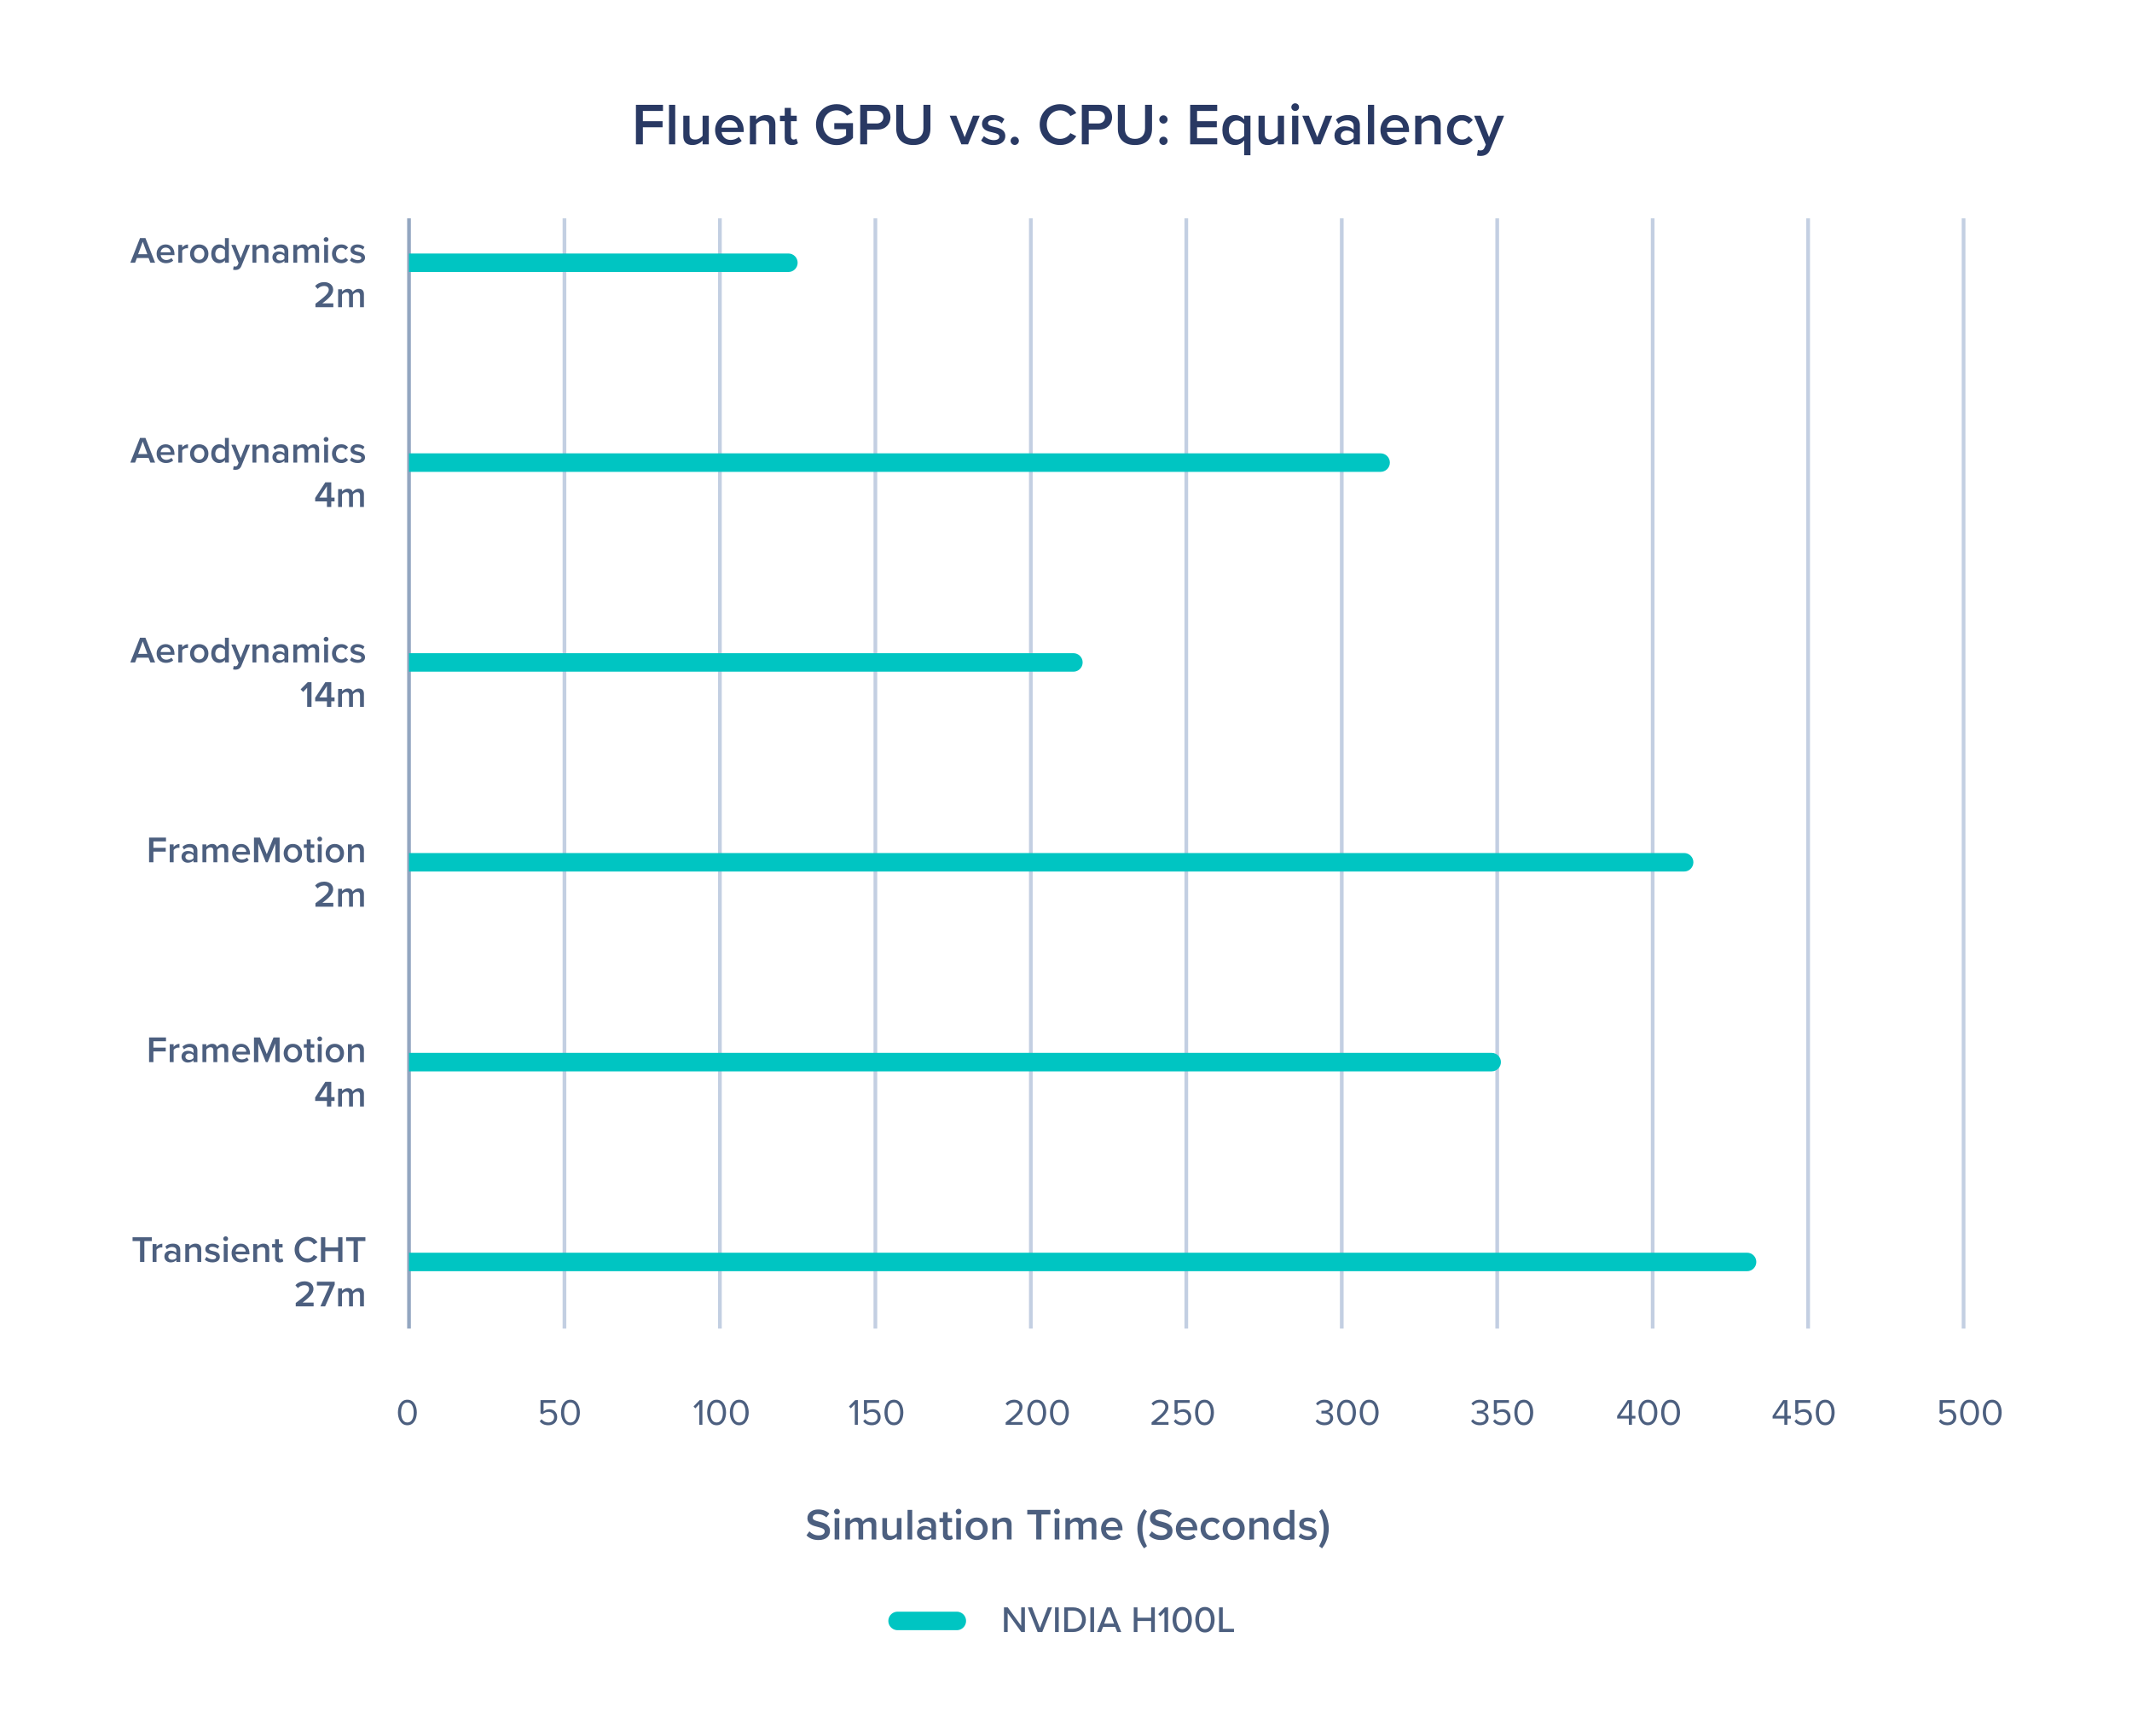 <svg width="576" height="469" viewBox="0 0 576 469" fill="none" xmlns="http://www.w3.org/2000/svg">
<rect width="576" height="469" fill="white"/>
<line x1="110.5" y1="59" x2="110.5" y2="359" stroke="#93A6C1"/>
<path d="M107.51 381.67C107.51 380.04 108.23 378.23 110.06 378.23C111.88 378.23 112.61 380.04 112.61 381.67C112.61 383.29 111.88 385.12 110.06 385.12C108.23 385.12 107.51 383.29 107.51 381.67ZM111.76 381.67C111.76 380.34 111.33 378.97 110.06 378.97C108.79 378.97 108.36 380.34 108.36 381.67C108.36 383 108.79 384.38 110.06 384.38C111.33 384.38 111.76 383 111.76 381.67Z" fill="#4C5F7F"/>
<line x1="152.5" y1="59" x2="152.5" y2="359" stroke="#C3CFE2"/>
<path d="M145.816 384.05L146.326 383.5C146.766 384.06 147.346 384.38 148.166 384.38C149.076 384.38 149.706 383.76 149.706 382.95C149.706 382.07 149.076 381.51 148.176 381.51C147.586 381.51 147.086 381.7 146.636 382.14L146.026 381.93V378.33H150.106V379.07H146.856V381.39C147.176 381.07 147.746 380.79 148.416 380.79C149.526 380.79 150.536 381.55 150.536 382.92C150.536 384.28 149.506 385.12 148.166 385.12C147.036 385.12 146.316 384.71 145.816 384.05ZM151.565 381.67C151.565 380.04 152.285 378.23 154.115 378.23C155.935 378.23 156.665 380.04 156.665 381.67C156.665 383.29 155.935 385.12 154.115 385.12C152.285 385.12 151.565 383.29 151.565 381.67ZM155.815 381.67C155.815 380.34 155.385 378.97 154.115 378.97C152.845 378.97 152.415 380.34 152.415 381.67C152.415 383 152.845 384.38 154.115 384.38C155.385 384.38 155.815 383 155.815 381.67Z" fill="#4C5F7F"/>
<line x1="194.5" y1="59" x2="194.5" y2="359" stroke="#C3CFE2"/>
<path d="M189.766 385H188.936V379.43L187.866 380.56L187.366 380.05L189.036 378.33H189.766V385ZM191.055 381.67C191.055 380.04 191.775 378.23 193.605 378.23C195.425 378.23 196.155 380.04 196.155 381.67C196.155 383.29 195.425 385.12 193.605 385.12C191.775 385.12 191.055 383.29 191.055 381.67ZM195.305 381.67C195.305 380.34 194.875 378.97 193.605 378.97C192.335 378.97 191.905 380.34 191.905 381.67C191.905 383 192.335 384.38 193.605 384.38C194.875 384.38 195.305 383 195.305 381.67ZM197.178 381.67C197.178 380.04 197.898 378.23 199.728 378.23C201.548 378.23 202.278 380.04 202.278 381.67C202.278 383.29 201.548 385.12 199.728 385.12C197.898 385.12 197.178 383.29 197.178 381.67ZM201.428 381.67C201.428 380.34 200.998 378.97 199.728 378.97C198.458 378.97 198.028 380.34 198.028 381.67C198.028 383 198.458 384.38 199.728 384.38C200.998 384.38 201.428 383 201.428 381.67Z" fill="#4C5F7F"/>
<line x1="236.5" y1="59" x2="236.5" y2="359" stroke="#C3CFE2"/>
<path d="M231.766 385H230.936V379.43L229.866 380.56L229.366 380.05L231.036 378.33H231.766V385ZM233.205 384.05L233.715 383.5C234.155 384.06 234.735 384.38 235.555 384.38C236.465 384.38 237.095 383.76 237.095 382.95C237.095 382.07 236.465 381.51 235.565 381.51C234.975 381.51 234.475 381.7 234.025 382.14L233.415 381.93V378.33H237.495V379.07H234.245V381.39C234.565 381.07 235.135 380.79 235.805 380.79C236.915 380.79 237.925 381.55 237.925 382.92C237.925 384.28 236.895 385.12 235.555 385.12C234.425 385.12 233.705 384.71 233.205 384.05ZM238.953 381.67C238.953 380.04 239.673 378.23 241.503 378.23C243.323 378.23 244.053 380.04 244.053 381.67C244.053 383.29 243.323 385.12 241.503 385.12C239.673 385.12 238.953 383.29 238.953 381.67ZM243.203 381.67C243.203 380.34 242.773 378.97 241.503 378.97C240.233 378.97 239.803 380.34 239.803 381.67C239.803 383 240.233 384.38 241.503 384.38C242.773 384.38 243.203 383 243.203 381.67Z" fill="#4C5F7F"/>
<line x1="278.5" y1="59" x2="278.5" y2="359" stroke="#C3CFE2"/>
<path d="M276.276 385H271.696V384.34C274.096 382.45 275.396 381.34 275.396 380.19C275.396 379.34 274.696 378.97 274.006 378.97C273.206 378.97 272.586 379.31 272.196 379.81L271.686 379.28C272.196 378.61 273.066 378.23 274.006 378.23C275.116 378.23 276.246 378.86 276.246 380.19C276.246 381.55 274.866 382.79 273.006 384.26H276.276V385ZM277.545 381.67C277.545 380.04 278.265 378.23 280.095 378.23C281.915 378.23 282.645 380.04 282.645 381.67C282.645 383.29 281.915 385.12 280.095 385.12C278.265 385.12 277.545 383.29 277.545 381.67ZM281.795 381.67C281.795 380.34 281.365 378.97 280.095 378.97C278.825 378.97 278.395 380.34 278.395 381.67C278.395 383 278.825 384.38 280.095 384.38C281.365 384.38 281.795 383 281.795 381.67ZM283.668 381.67C283.668 380.04 284.388 378.23 286.218 378.23C288.038 378.23 288.768 380.04 288.768 381.67C288.768 383.29 288.038 385.12 286.218 385.12C284.388 385.12 283.668 383.29 283.668 381.67ZM287.918 381.67C287.918 380.34 287.488 378.97 286.218 378.97C284.948 378.97 284.518 380.34 284.518 381.67C284.518 383 284.948 384.38 286.218 384.38C287.488 384.38 287.918 383 287.918 381.67Z" fill="#4C5F7F"/>
<line x1="320.5" y1="59" x2="320.5" y2="359" stroke="#C3CFE2"/>
<path d="M315.698 385H311.118V384.34C313.518 382.45 314.818 381.34 314.818 380.19C314.818 379.34 314.118 378.97 313.428 378.97C312.628 378.97 312.008 379.31 311.618 379.81L311.108 379.28C311.618 378.61 312.488 378.23 313.428 378.23C314.538 378.23 315.668 378.86 315.668 380.19C315.668 381.55 314.288 382.79 312.428 384.26H315.698V385ZM317.117 384.05L317.627 383.5C318.067 384.06 318.647 384.38 319.467 384.38C320.377 384.38 321.007 383.76 321.007 382.95C321.007 382.07 320.377 381.51 319.477 381.51C318.887 381.51 318.387 381.7 317.937 382.14L317.327 381.93V378.33H321.407V379.07H318.157V381.39C318.477 381.07 319.047 380.79 319.717 380.79C320.827 380.79 321.837 381.55 321.837 382.92C321.837 384.28 320.807 385.12 319.467 385.12C318.337 385.12 317.617 384.71 317.117 384.05ZM322.865 381.67C322.865 380.04 323.585 378.23 325.415 378.23C327.235 378.23 327.965 380.04 327.965 381.67C327.965 383.29 327.235 385.12 325.415 385.12C323.585 385.12 322.865 383.29 322.865 381.67ZM327.115 381.67C327.115 380.34 326.685 378.97 325.415 378.97C324.145 378.97 323.715 380.34 323.715 381.67C323.715 383 324.145 384.38 325.415 384.38C326.685 384.38 327.115 383 327.115 381.67Z" fill="#4C5F7F"/>
<line x1="362.5" y1="59" x2="362.5" y2="359" stroke="#C3CFE2"/>
<path d="M355.446 384.02L355.936 383.5C356.326 384.02 357.006 384.38 357.796 384.38C358.766 384.38 359.356 383.9 359.356 383.13C359.356 382.3 358.676 381.95 357.696 381.95C357.416 381.95 357.106 381.95 357.006 381.96V381.2C357.116 381.21 357.426 381.21 357.696 381.21C358.536 381.21 359.246 380.88 359.246 380.11C359.246 379.37 358.566 378.97 357.756 378.97C357.026 378.97 356.486 379.25 355.996 379.78L355.536 379.26C356.016 378.68 356.786 378.23 357.816 378.23C359.096 378.23 360.076 378.88 360.076 380.01C360.076 380.97 359.266 381.45 358.636 381.56C359.246 381.61 360.176 382.13 360.176 383.2C360.176 384.31 359.286 385.12 357.816 385.12C356.686 385.12 355.856 384.62 355.446 384.02ZM361.233 381.67C361.233 380.04 361.953 378.23 363.783 378.23C365.603 378.23 366.333 380.04 366.333 381.67C366.333 383.29 365.603 385.12 363.783 385.12C361.953 385.12 361.233 383.29 361.233 381.67ZM365.483 381.67C365.483 380.34 365.053 378.97 363.783 378.97C362.513 378.97 362.083 380.34 362.083 381.67C362.083 383 362.513 384.38 363.783 384.38C365.053 384.38 365.483 383 365.483 381.67ZM367.356 381.67C367.356 380.04 368.076 378.23 369.906 378.23C371.726 378.23 372.456 380.04 372.456 381.67C372.456 383.29 371.726 385.12 369.906 385.12C368.076 385.12 367.356 383.29 367.356 381.67ZM371.606 381.67C371.606 380.34 371.176 378.97 369.906 378.97C368.636 378.97 368.206 380.34 368.206 381.67C368.206 383 368.636 384.38 369.906 384.38C371.176 384.38 371.606 383 371.606 381.67Z" fill="#4C5F7F"/>
<line x1="404.5" y1="59" x2="404.5" y2="359" stroke="#C3CFE2"/>
<path d="M397.446 384.02L397.936 383.5C398.326 384.02 399.006 384.38 399.796 384.38C400.766 384.38 401.356 383.9 401.356 383.13C401.356 382.3 400.676 381.95 399.696 381.95C399.416 381.95 399.106 381.95 399.006 381.96V381.2C399.116 381.21 399.426 381.21 399.696 381.21C400.536 381.21 401.246 380.88 401.246 380.11C401.246 379.37 400.566 378.97 399.756 378.97C399.026 378.97 398.486 379.25 397.996 379.78L397.536 379.26C398.016 378.68 398.786 378.23 399.816 378.23C401.096 378.23 402.076 378.88 402.076 380.01C402.076 380.97 401.266 381.45 400.636 381.56C401.246 381.61 402.176 382.13 402.176 383.2C402.176 384.31 401.286 385.12 399.816 385.12C398.686 385.12 397.856 384.62 397.446 384.02ZM403.383 384.05L403.893 383.5C404.333 384.06 404.913 384.38 405.733 384.38C406.643 384.38 407.273 383.76 407.273 382.95C407.273 382.07 406.643 381.51 405.743 381.51C405.153 381.51 404.653 381.7 404.203 382.14L403.593 381.93V378.33H407.673V379.07H404.423V381.39C404.743 381.07 405.313 380.79 405.983 380.79C407.093 380.79 408.103 381.55 408.103 382.92C408.103 384.28 407.073 385.12 405.733 385.12C404.603 385.12 403.883 384.71 403.383 384.05ZM409.131 381.67C409.131 380.04 409.851 378.23 411.681 378.23C413.501 378.23 414.231 380.04 414.231 381.67C414.231 383.29 413.501 385.12 411.681 385.12C409.851 385.12 409.131 383.29 409.131 381.67ZM413.381 381.67C413.381 380.34 412.951 378.97 411.681 378.97C410.411 378.97 409.981 380.34 409.981 381.67C409.981 383 410.411 384.38 411.681 384.38C412.951 384.38 413.381 383 413.381 381.67Z" fill="#4C5F7F"/>
<line x1="446.5" y1="59" x2="446.5" y2="359" stroke="#C3CFE2"/>
<path d="M440.898 385H440.068V383.31H436.898V382.62L439.758 378.33H440.898V382.58H441.838V383.31H440.898V385ZM440.068 382.58V379.1L437.728 382.58H440.068ZM442.664 381.67C442.664 380.04 443.384 378.23 445.214 378.23C447.034 378.23 447.764 380.04 447.764 381.67C447.764 383.29 447.034 385.12 445.214 385.12C443.384 385.12 442.664 383.29 442.664 381.67ZM446.914 381.67C446.914 380.34 446.484 378.97 445.214 378.97C443.944 378.97 443.514 380.34 443.514 381.67C443.514 383 443.944 384.38 445.214 384.38C446.484 384.38 446.914 383 446.914 381.67ZM448.787 381.67C448.787 380.04 449.507 378.23 451.337 378.23C453.157 378.23 453.887 380.04 453.887 381.67C453.887 383.29 453.157 385.12 451.337 385.12C449.507 385.12 448.787 383.29 448.787 381.67ZM453.037 381.67C453.037 380.34 452.607 378.97 451.337 378.97C450.067 378.97 449.637 380.34 449.637 381.67C449.637 383 450.067 384.38 451.337 384.38C452.607 384.38 453.037 383 453.037 381.67Z" fill="#4C5F7F"/>
<line x1="488.5" y1="59" x2="488.5" y2="359" stroke="#C3CFE2"/>
<path d="M482.898 385H482.068V383.31H478.898V382.62L481.758 378.33H482.898V382.58H483.838V383.31H482.898V385ZM482.068 382.58V379.1L479.728 382.58H482.068ZM484.814 384.05L485.324 383.5C485.764 384.06 486.344 384.38 487.164 384.38C488.074 384.38 488.704 383.76 488.704 382.95C488.704 382.07 488.074 381.51 487.174 381.51C486.584 381.51 486.084 381.7 485.634 382.14L485.024 381.93V378.33H489.104V379.07H485.854V381.39C486.174 381.07 486.744 380.79 487.414 380.79C488.524 380.79 489.534 381.55 489.534 382.92C489.534 384.28 488.504 385.12 487.164 385.12C486.034 385.12 485.314 384.71 484.814 384.05ZM490.563 381.67C490.563 380.04 491.283 378.23 493.113 378.23C494.933 378.23 495.663 380.04 495.663 381.67C495.663 383.29 494.933 385.12 493.113 385.12C491.283 385.12 490.563 383.29 490.563 381.67ZM494.813 381.67C494.813 380.34 494.383 378.97 493.113 378.97C491.843 378.97 491.413 380.34 491.413 381.67C491.413 383 491.843 384.38 493.113 384.38C494.383 384.38 494.813 383 494.813 381.67Z" fill="#4C5F7F"/>
<line x1="530.5" y1="59" x2="530.5" y2="359" stroke="#C3CFE2"/>
<path d="M523.816 384.05L524.326 383.5C524.766 384.06 525.346 384.38 526.166 384.38C527.076 384.38 527.706 383.76 527.706 382.95C527.706 382.07 527.076 381.51 526.176 381.51C525.586 381.51 525.086 381.7 524.636 382.14L524.026 381.93V378.33H528.106V379.07H524.856V381.39C525.176 381.07 525.746 380.79 526.416 380.79C527.526 380.79 528.536 381.55 528.536 382.92C528.536 384.28 527.506 385.12 526.166 385.12C525.036 385.12 524.316 384.71 523.816 384.05ZM529.565 381.67C529.565 380.04 530.285 378.23 532.115 378.23C533.935 378.23 534.665 380.04 534.665 381.67C534.665 383.29 533.935 385.12 532.115 385.12C530.285 385.12 529.565 383.29 529.565 381.67ZM533.815 381.67C533.815 380.34 533.385 378.97 532.115 378.97C530.845 378.97 530.415 380.34 530.415 381.67C530.415 383 530.845 384.38 532.115 384.38C533.385 384.38 533.815 383 533.815 381.67ZM535.688 381.67C535.688 380.04 536.408 378.23 538.238 378.23C540.058 378.23 540.788 380.04 540.788 381.67C540.788 383.29 540.058 385.12 538.238 385.12C536.408 385.12 535.688 383.29 535.688 381.67ZM539.938 381.67C539.938 380.34 539.508 378.97 538.238 378.97C536.968 378.97 536.538 380.34 536.538 381.67C536.538 383 536.968 384.38 538.238 384.38C539.508 384.38 539.938 383 539.938 381.67Z" fill="#4C5F7F"/>
<path d="M173.68 39H171.808V28.328H179.12V29.976H173.68V32.744H179.008V34.392H173.68V39ZM182.424 39H180.744V28.328H182.424V39ZM191.5 39H189.82V37.976C189.26 38.6 188.3 39.192 187.084 39.192C185.42 39.192 184.604 38.328 184.604 36.744V31.272H186.284V36.136C186.284 37.336 186.892 37.704 187.836 37.704C188.684 37.704 189.42 37.224 189.82 36.696V31.272H191.5V39ZM193.202 35.128C193.202 32.888 194.834 31.08 197.122 31.08C199.442 31.08 200.93 32.856 200.93 35.288V35.688H194.962C195.09 36.856 195.97 37.816 197.426 37.816C198.178 37.816 199.074 37.512 199.618 36.968L200.386 38.072C199.618 38.808 198.482 39.192 197.25 39.192C194.93 39.192 193.202 37.576 193.202 35.128ZM197.122 32.456C195.682 32.456 195.026 33.56 194.946 34.504H199.298C199.266 33.592 198.642 32.456 197.122 32.456ZM209.484 39H207.804V34.168C207.804 32.968 207.196 32.568 206.252 32.568C205.388 32.568 204.652 33.08 204.268 33.608V39H202.588V31.272H204.268V32.328C204.78 31.72 205.772 31.08 206.988 31.08C208.652 31.08 209.484 31.976 209.484 33.56V39ZM213.986 39.192C212.69 39.192 212.002 38.488 212.002 37.208V32.744H210.722V31.272H212.002V29.16H213.682V31.272H215.25V32.744H213.682V36.792C213.682 37.32 213.938 37.704 214.418 37.704C214.738 37.704 215.042 37.576 215.17 37.432L215.57 38.696C215.266 38.984 214.77 39.192 213.986 39.192ZM220.453 33.672C220.453 30.328 222.965 28.152 226.053 28.152C228.133 28.152 229.493 29.144 230.357 30.376L228.821 31.24C228.261 30.44 227.253 29.816 226.053 29.816C223.941 29.816 222.373 31.432 222.373 33.672C222.373 35.912 223.941 37.544 226.053 37.544C227.141 37.544 228.101 37.032 228.581 36.584V34.92H225.397V33.272H230.453V37.272C229.397 38.44 227.909 39.208 226.053 39.208C222.965 39.208 220.453 37.016 220.453 33.672ZM234.274 39H232.402V28.328H237.09C239.33 28.328 240.578 29.864 240.578 31.672C240.578 33.48 239.314 35.016 237.09 35.016H234.274V39ZM238.658 31.672C238.658 30.648 237.89 29.976 236.834 29.976H234.274V33.368H236.834C237.89 33.368 238.658 32.696 238.658 31.672ZM242.136 34.792V28.328H244.024V34.728C244.024 36.424 244.968 37.528 246.76 37.528C248.536 37.528 249.48 36.424 249.48 34.728V28.328H251.368V34.776C251.368 37.432 249.848 39.192 246.76 39.192C243.656 39.192 242.136 37.416 242.136 34.792ZM261.537 39H259.729L256.577 31.272H258.369L260.625 37.064L262.881 31.272H264.689L261.537 39ZM265.072 37.992L265.84 36.776C266.384 37.336 267.456 37.864 268.464 37.864C269.472 37.864 269.984 37.496 269.984 36.92C269.984 36.248 269.168 36.008 268.224 35.8C266.896 35.512 265.312 35.16 265.312 33.432C265.312 32.168 266.4 31.08 268.352 31.08C269.664 31.08 270.656 31.544 271.36 32.168L270.656 33.352C270.192 32.824 269.328 32.424 268.368 32.424C267.488 32.424 266.928 32.744 266.928 33.288C266.928 33.88 267.696 34.088 268.608 34.296C269.952 34.584 271.6 34.968 271.6 36.792C271.6 38.152 270.464 39.192 268.384 39.192C267.072 39.192 265.872 38.776 265.072 37.992ZM273.035 38.056C273.035 37.448 273.547 36.936 274.155 36.936C274.763 36.936 275.275 37.448 275.275 38.056C275.275 38.664 274.763 39.176 274.155 39.176C273.547 39.176 273.035 38.664 273.035 38.056ZM286.41 39.192C283.338 39.192 280.89 36.952 280.89 33.672C280.89 30.392 283.338 28.152 286.41 28.152C288.65 28.152 289.978 29.272 290.778 30.552L289.178 31.368C288.666 30.488 287.642 29.816 286.41 29.816C284.378 29.816 282.81 31.432 282.81 33.672C282.81 35.912 284.378 37.528 286.41 37.528C287.642 37.528 288.666 36.872 289.178 35.976L290.778 36.792C289.962 38.072 288.65 39.192 286.41 39.192ZM294.149 39H292.277V28.328H296.965C299.205 28.328 300.453 29.864 300.453 31.672C300.453 33.48 299.189 35.016 296.965 35.016H294.149V39ZM298.533 31.672C298.533 30.648 297.765 29.976 296.709 29.976H294.149V33.368H296.709C297.765 33.368 298.533 32.696 298.533 31.672ZM302.011 34.792V28.328H303.899V34.728C303.899 36.424 304.843 37.528 306.635 37.528C308.411 37.528 309.355 36.424 309.355 34.728V28.328H311.243V34.776C311.243 37.432 309.723 39.192 306.635 39.192C303.531 39.192 302.011 37.416 302.011 34.792ZM313.207 32.28C313.207 31.672 313.719 31.16 314.327 31.16C314.935 31.16 315.447 31.672 315.447 32.28C315.447 32.888 314.935 33.4 314.327 33.4C313.719 33.4 313.207 32.888 313.207 32.28ZM313.207 38.056C313.207 37.448 313.719 36.936 314.327 36.936C314.935 36.936 315.447 37.448 315.447 38.056C315.447 38.664 314.935 39.176 314.327 39.176C313.719 39.176 313.207 38.664 313.207 38.056ZM328.854 39H321.542V28.328H328.854V29.976H323.414V32.744H328.742V34.392H323.414V37.352H328.854V39ZM337.833 31.272V41.944H336.153V37.928C335.529 38.76 334.649 39.192 333.673 39.192C331.673 39.192 330.249 37.672 330.249 35.128C330.249 32.584 331.673 31.08 333.673 31.08C334.681 31.08 335.577 31.56 336.153 32.328V31.272H337.833ZM336.153 36.664V33.608C335.785 33.032 334.953 32.568 334.169 32.568C332.841 32.568 331.993 33.64 331.993 35.128C331.993 36.632 332.841 37.704 334.169 37.704C334.953 37.704 335.785 37.224 336.153 36.664ZM346.906 39H345.226V37.976C344.666 38.6 343.706 39.192 342.49 39.192C340.826 39.192 340.01 38.328 340.01 36.744V31.272H341.69V36.136C341.69 37.336 342.298 37.704 343.242 37.704C344.09 37.704 344.826 37.224 345.226 36.696V31.272H346.906V39ZM349.92 29.992C349.36 29.992 348.88 29.528 348.88 28.952C348.88 28.376 349.36 27.912 349.92 27.912C350.496 27.912 350.96 28.376 350.96 28.952C350.96 29.528 350.496 29.992 349.92 29.992ZM350.768 39H349.088V31.272H350.768V39ZM356.787 39H354.979L351.827 31.272H353.619L355.875 37.064L358.131 31.272H359.939L356.787 39ZM367.394 39H365.714V38.168C365.138 38.824 364.242 39.192 363.218 39.192C361.954 39.192 360.53 38.344 360.53 36.632C360.53 34.856 361.954 34.12 363.218 34.12C364.258 34.12 365.154 34.456 365.714 35.112V33.96C365.714 33.064 364.978 32.52 363.906 32.52C363.042 32.52 362.29 32.84 361.618 33.496L360.93 32.328C361.826 31.48 362.946 31.08 364.178 31.08C365.89 31.08 367.394 31.8 367.394 33.88V39ZM365.714 37.24V36.072C365.33 35.544 364.61 35.272 363.874 35.272C362.93 35.272 362.226 35.816 362.226 36.664C362.226 37.496 362.93 38.04 363.874 38.04C364.61 38.04 365.33 37.768 365.714 37.24ZM371.252 39H369.572V28.328H371.252V39ZM372.952 35.128C372.952 32.888 374.584 31.08 376.872 31.08C379.192 31.08 380.68 32.856 380.68 35.288V35.688H374.712C374.84 36.856 375.72 37.816 377.176 37.816C377.928 37.816 378.824 37.512 379.368 36.968L380.136 38.072C379.368 38.808 378.232 39.192 377 39.192C374.68 39.192 372.952 37.576 372.952 35.128ZM376.872 32.456C375.432 32.456 374.776 33.56 374.696 34.504H379.048C379.016 33.592 378.392 32.456 376.872 32.456ZM389.234 39H387.554V34.168C387.554 32.968 386.946 32.568 386.002 32.568C385.138 32.568 384.402 33.08 384.018 33.608V39H382.338V31.272H384.018V32.328C384.53 31.72 385.522 31.08 386.738 31.08C388.402 31.08 389.234 31.976 389.234 33.56V39ZM390.936 35.128C390.936 32.792 392.584 31.08 394.936 31.08C396.44 31.08 397.352 31.72 397.896 32.456L396.792 33.48C396.36 32.872 395.768 32.568 395.016 32.568C393.608 32.568 392.68 33.624 392.68 35.128C392.68 36.632 393.608 37.704 395.016 37.704C395.768 37.704 396.36 37.384 396.792 36.792L397.896 37.816C397.352 38.552 396.44 39.192 394.936 39.192C392.584 39.192 390.936 37.48 390.936 35.128ZM399.033 42.024L399.289 40.52C399.465 40.6 399.737 40.648 399.929 40.648C400.457 40.648 400.809 40.488 401.033 39.976L401.417 39.096L398.249 31.272H400.041L402.297 37.064L404.553 31.272H406.361L402.633 40.392C402.105 41.704 401.177 42.12 399.977 42.136C399.737 42.136 399.273 42.088 399.033 42.024Z" fill="#293963"/>
<path d="M113 68.5H110.5V73.5H113V68.5ZM213 73.5C214.381 73.5 215.5 72.381 215.5 71C215.5 69.619 214.381 68.5 213 68.5V73.5ZM113 73.5H213V68.5H113V73.5Z" fill="#00C5C2"/>
<path d="M113 122.5H110.5V127.5H113V122.5ZM373 127.5C374.381 127.5 375.5 126.381 375.5 125C375.5 123.619 374.381 122.5 373 122.5V127.5ZM113 127.5H373V122.5H113V127.5Z" fill="#00C5C2"/>
<path d="M113 176.5H110.5V181.5H113V176.5ZM290 181.5C291.381 181.5 292.5 180.381 292.5 179C292.5 177.619 291.381 176.5 290 176.5V181.5ZM113 181.5H290V176.5H113V181.5Z" fill="#00C5C2"/>
<path d="M113 230.5H110.5V235.5H113V230.5ZM455 235.5C456.381 235.5 457.5 234.381 457.5 233C457.5 231.619 456.381 230.5 455 230.5V235.5ZM113 235.5H455V230.5H113V235.5Z" fill="#00C5C2"/>
<path d="M113 284.5H110.5V289.5H113V284.5ZM403 289.5C404.381 289.5 405.5 288.381 405.5 287C405.5 285.619 404.381 284.5 403 284.5V289.5ZM113 289.5H403V284.5H113V289.5Z" fill="#00C5C2"/>
<path d="M113 338.5H110.5V343.5H113V338.5ZM472 343.5C473.381 343.5 474.5 342.381 474.5 341C474.5 339.619 473.381 338.5 472 338.5V343.5ZM113 343.5H472V338.5H113V343.5Z" fill="#00C5C2"/>
<path d="M41.911 71H40.631L40.141 69.72H36.981L36.491 71H35.211L37.831 64.33H39.291L41.911 71ZM39.811 68.69L38.561 65.32L37.311 68.69H39.811ZM42.31 68.58C42.31 67.18 43.33 66.05 44.76 66.05C46.21 66.05 47.14 67.16 47.14 68.68V68.93H43.41C43.49 69.66 44.04 70.26 44.95 70.26C45.42 70.26 45.98 70.07 46.32 69.73L46.8 70.42C46.32 70.88 45.61 71.12 44.84 71.12C43.39 71.12 42.31 70.11 42.31 68.58ZM44.76 66.91C43.86 66.91 43.45 67.6 43.4 68.19H46.12C46.1 67.62 45.71 66.91 44.76 66.91ZM49.226 71H48.176V66.17H49.226V66.88C49.586 66.42 50.166 66.06 50.796 66.06V67.1C50.706 67.08 50.596 67.07 50.466 67.07C50.026 67.07 49.436 67.37 49.226 67.71V71ZM53.823 71.12C52.293 71.12 51.343 69.97 51.343 68.58C51.343 67.2 52.293 66.05 53.823 66.05C55.373 66.05 56.313 67.2 56.313 68.58C56.313 69.97 55.373 71.12 53.823 71.12ZM53.823 70.19C54.723 70.19 55.223 69.44 55.223 68.58C55.223 67.73 54.723 66.98 53.823 66.98C52.933 66.98 52.433 67.73 52.433 68.58C52.433 69.44 52.933 70.19 53.823 70.19ZM61.825 71H60.775V70.34C60.405 70.82 59.845 71.12 59.225 71.12C57.985 71.12 57.075 70.18 57.075 68.59C57.075 67.03 57.975 66.05 59.225 66.05C59.825 66.05 60.385 66.33 60.775 66.84V64.33H61.825V71ZM60.775 69.55V67.63C60.535 67.27 60.025 66.98 59.525 66.98C58.695 66.98 58.165 67.65 58.165 68.59C58.165 69.52 58.695 70.19 59.525 70.19C60.025 70.19 60.535 69.91 60.775 69.55ZM62.976 72.89L63.136 71.95C63.246 72 63.416 72.03 63.536 72.03C63.866 72.03 64.086 71.93 64.226 71.61L64.466 71.06L62.486 66.17H63.606L65.016 69.79L66.426 66.17H67.556L65.226 71.87C64.896 72.69 64.316 72.95 63.566 72.96C63.416 72.96 63.126 72.93 62.976 72.89ZM72.525 71H71.475V67.98C71.475 67.23 71.095 66.98 70.505 66.98C69.965 66.98 69.505 67.3 69.265 67.63V71H68.215V66.17H69.265V66.83C69.585 66.45 70.205 66.05 70.965 66.05C72.005 66.05 72.525 66.61 72.525 67.6V71ZM77.889 71H76.839V70.48C76.479 70.89 75.919 71.12 75.279 71.12C74.489 71.12 73.599 70.59 73.599 69.52C73.599 68.41 74.489 67.95 75.279 67.95C75.929 67.95 76.489 68.16 76.839 68.57V67.85C76.839 67.29 76.379 66.95 75.709 66.95C75.169 66.95 74.699 67.15 74.279 67.56L73.849 66.83C74.409 66.3 75.109 66.05 75.879 66.05C76.949 66.05 77.889 66.5 77.889 67.8V71ZM76.839 69.9V69.17C76.599 68.84 76.149 68.67 75.689 68.67C75.099 68.67 74.659 69.01 74.659 69.54C74.659 70.06 75.099 70.4 75.689 70.4C76.149 70.4 76.599 70.23 76.839 69.9ZM86.22 71H85.17V67.85C85.17 67.33 84.94 66.98 84.38 66.98C83.91 66.98 83.47 67.31 83.26 67.62V71H82.21V67.85C82.21 67.33 81.98 66.98 81.41 66.98C80.95 66.98 80.52 67.31 80.3 67.63V71H79.25V66.17H80.3V66.83C80.5 66.53 81.14 66.05 81.87 66.05C82.59 66.05 83.03 66.41 83.19 66.94C83.47 66.5 84.11 66.05 84.83 66.05C85.72 66.05 86.22 66.53 86.22 67.51V71ZM88.1 65.37C87.75 65.37 87.45 65.08 87.45 64.72C87.45 64.36 87.75 64.07 88.1 64.07C88.46 64.07 88.75 64.36 88.75 64.72C88.75 65.08 88.46 65.37 88.1 65.37ZM88.63 71H87.58V66.17H88.63V71ZM89.692 68.58C89.692 67.12 90.722 66.05 92.192 66.05C93.132 66.05 93.703 66.45 94.043 66.91L93.353 67.55C93.082 67.17 92.713 66.98 92.243 66.98C91.362 66.98 90.782 67.64 90.782 68.58C90.782 69.52 91.362 70.19 92.243 70.19C92.713 70.19 93.082 69.99 93.353 69.62L94.043 70.26C93.703 70.72 93.132 71.12 92.192 71.12C90.722 71.12 89.692 70.05 89.692 68.58ZM94.543 70.37L95.023 69.61C95.363 69.96 96.033 70.29 96.663 70.29C97.293 70.29 97.613 70.06 97.613 69.7C97.613 69.28 97.103 69.13 96.513 69C95.683 68.82 94.693 68.6 94.693 67.52C94.693 66.73 95.373 66.05 96.593 66.05C97.413 66.05 98.033 66.34 98.473 66.73L98.033 67.47C97.743 67.14 97.203 66.89 96.603 66.89C96.053 66.89 95.703 67.09 95.703 67.43C95.703 67.8 96.183 67.93 96.753 68.06C97.593 68.24 98.623 68.48 98.623 69.62C98.623 70.47 97.913 71.12 96.613 71.12C95.793 71.12 95.043 70.86 94.543 70.37ZM90.053 83H85.223V82.08C87.813 80.12 88.823 79.25 88.823 78.29C88.823 77.59 88.223 77.27 87.613 77.27C86.833 77.27 86.233 77.59 85.813 78.07L85.133 77.3C85.723 76.59 86.663 76.23 87.593 76.23C88.883 76.23 90.013 76.96 90.013 78.29C90.013 79.52 88.883 80.62 87.093 81.97H90.053V83ZM98.32 83H97.27V79.85C97.27 79.33 97.04 78.98 96.48 78.98C96.01 78.98 95.57 79.31 95.36 79.62V83H94.31V79.85C94.31 79.33 94.08 78.98 93.51 78.98C93.05 78.98 92.62 79.31 92.4 79.63V83H91.35V78.17H92.4V78.83C92.6 78.53 93.24 78.05 93.97 78.05C94.69 78.05 95.13 78.41 95.29 78.94C95.57 78.5 96.21 78.05 96.93 78.05C97.82 78.05 98.32 78.53 98.32 79.51V83Z" fill="#4C5F7F"/>
<path d="M41.911 125H40.631L40.141 123.72H36.981L36.491 125H35.211L37.831 118.33H39.291L41.911 125ZM39.811 122.69L38.561 119.32L37.311 122.69H39.811ZM42.31 122.58C42.31 121.18 43.33 120.05 44.76 120.05C46.21 120.05 47.14 121.16 47.14 122.68V122.93H43.41C43.49 123.66 44.04 124.26 44.95 124.26C45.42 124.26 45.98 124.07 46.32 123.73L46.8 124.42C46.32 124.88 45.61 125.12 44.84 125.12C43.39 125.12 42.31 124.11 42.31 122.58ZM44.76 120.91C43.86 120.91 43.45 121.6 43.4 122.19H46.12C46.1 121.62 45.71 120.91 44.76 120.91ZM49.226 125H48.176V120.17H49.226V120.88C49.586 120.42 50.166 120.06 50.796 120.06V121.1C50.706 121.08 50.596 121.07 50.466 121.07C50.026 121.07 49.436 121.37 49.226 121.71V125ZM53.823 125.12C52.293 125.12 51.343 123.97 51.343 122.58C51.343 121.2 52.293 120.05 53.823 120.05C55.373 120.05 56.313 121.2 56.313 122.58C56.313 123.97 55.373 125.12 53.823 125.12ZM53.823 124.19C54.723 124.19 55.223 123.44 55.223 122.58C55.223 121.73 54.723 120.98 53.823 120.98C52.933 120.98 52.433 121.73 52.433 122.58C52.433 123.44 52.933 124.19 53.823 124.19ZM61.825 125H60.775V124.34C60.405 124.82 59.845 125.12 59.225 125.12C57.985 125.12 57.075 124.18 57.075 122.59C57.075 121.03 57.975 120.05 59.225 120.05C59.825 120.05 60.385 120.33 60.775 120.84V118.33H61.825V125ZM60.775 123.55V121.63C60.535 121.27 60.025 120.98 59.525 120.98C58.695 120.98 58.165 121.65 58.165 122.59C58.165 123.52 58.695 124.19 59.525 124.19C60.025 124.19 60.535 123.91 60.775 123.55ZM62.976 126.89L63.136 125.95C63.246 126 63.416 126.03 63.536 126.03C63.866 126.03 64.086 125.93 64.226 125.61L64.466 125.06L62.486 120.17H63.606L65.016 123.79L66.426 120.17H67.556L65.226 125.87C64.896 126.69 64.316 126.95 63.566 126.96C63.416 126.96 63.126 126.93 62.976 126.89ZM72.525 125H71.475V121.98C71.475 121.23 71.095 120.98 70.505 120.98C69.965 120.98 69.505 121.3 69.265 121.63V125H68.215V120.17H69.265V120.83C69.585 120.45 70.205 120.05 70.965 120.05C72.005 120.05 72.525 120.61 72.525 121.6V125ZM77.889 125H76.839V124.48C76.479 124.89 75.919 125.12 75.279 125.12C74.489 125.12 73.599 124.59 73.599 123.52C73.599 122.41 74.489 121.95 75.279 121.95C75.929 121.95 76.489 122.16 76.839 122.57V121.85C76.839 121.29 76.379 120.95 75.709 120.95C75.169 120.95 74.699 121.15 74.279 121.56L73.849 120.83C74.409 120.3 75.109 120.05 75.879 120.05C76.949 120.05 77.889 120.5 77.889 121.8V125ZM76.839 123.9V123.17C76.599 122.84 76.149 122.67 75.689 122.67C75.099 122.67 74.659 123.01 74.659 123.54C74.659 124.06 75.099 124.4 75.689 124.4C76.149 124.4 76.599 124.23 76.839 123.9ZM86.22 125H85.17V121.85C85.17 121.33 84.94 120.98 84.38 120.98C83.91 120.98 83.47 121.31 83.26 121.62V125H82.21V121.85C82.21 121.33 81.98 120.98 81.41 120.98C80.95 120.98 80.52 121.31 80.3 121.63V125H79.25V120.17H80.3V120.83C80.5 120.53 81.14 120.05 81.87 120.05C82.59 120.05 83.03 120.41 83.19 120.94C83.47 120.5 84.11 120.05 84.83 120.05C85.72 120.05 86.22 120.53 86.22 121.51V125ZM88.1 119.37C87.75 119.37 87.45 119.08 87.45 118.72C87.45 118.36 87.75 118.07 88.1 118.07C88.46 118.07 88.75 118.36 88.75 118.72C88.75 119.08 88.46 119.37 88.1 119.37ZM88.63 125H87.58V120.17H88.63V125ZM89.692 122.58C89.692 121.12 90.722 120.05 92.192 120.05C93.132 120.05 93.703 120.45 94.043 120.91L93.353 121.55C93.082 121.17 92.713 120.98 92.243 120.98C91.362 120.98 90.782 121.64 90.782 122.58C90.782 123.52 91.362 124.19 92.243 124.19C92.713 124.19 93.082 123.99 93.353 123.62L94.043 124.26C93.703 124.72 93.132 125.12 92.192 125.12C90.722 125.12 89.692 124.05 89.692 122.58ZM94.543 124.37L95.023 123.61C95.363 123.96 96.033 124.29 96.663 124.29C97.293 124.29 97.613 124.06 97.613 123.7C97.613 123.28 97.103 123.13 96.513 123C95.683 122.82 94.693 122.6 94.693 121.52C94.693 120.73 95.373 120.05 96.593 120.05C97.413 120.05 98.033 120.34 98.473 120.73L98.033 121.47C97.743 121.14 97.203 120.89 96.603 120.89C96.053 120.89 95.703 121.09 95.703 121.43C95.703 121.8 96.183 121.93 96.753 122.06C97.593 122.24 98.623 122.48 98.623 123.62C98.623 124.47 97.913 125.12 96.613 125.12C95.793 125.12 95.043 124.86 94.543 124.37ZM89.499 137H88.329V135.49H85.149V134.55L87.889 130.33H89.499V134.46H90.389V135.49H89.499V137ZM88.329 134.46V131.38L86.299 134.46H88.329ZM98.32 137H97.27V133.85C97.27 133.33 97.04 132.98 96.48 132.98C96.01 132.98 95.57 133.31 95.36 133.62V137H94.31V133.85C94.31 133.33 94.08 132.98 93.51 132.98C93.05 132.98 92.62 133.31 92.4 133.63V137H91.35V132.17H92.4V132.83C92.6 132.53 93.24 132.05 93.97 132.05C94.69 132.05 95.13 132.41 95.29 132.94C95.57 132.5 96.21 132.05 96.93 132.05C97.82 132.05 98.32 132.53 98.32 133.51V137Z" fill="#4C5F7F"/>
<path d="M41.911 179H40.631L40.141 177.72H36.981L36.491 179H35.211L37.831 172.33H39.291L41.911 179ZM39.811 176.69L38.561 173.32L37.311 176.69H39.811ZM42.31 176.58C42.31 175.18 43.33 174.05 44.76 174.05C46.21 174.05 47.14 175.16 47.14 176.68V176.93H43.41C43.49 177.66 44.04 178.26 44.95 178.26C45.42 178.26 45.98 178.07 46.32 177.73L46.8 178.42C46.32 178.88 45.61 179.12 44.84 179.12C43.39 179.12 42.31 178.11 42.31 176.58ZM44.76 174.91C43.86 174.91 43.45 175.6 43.4 176.19H46.12C46.1 175.62 45.71 174.91 44.76 174.91ZM49.226 179H48.176V174.17H49.226V174.88C49.586 174.42 50.166 174.06 50.796 174.06V175.1C50.706 175.08 50.596 175.07 50.466 175.07C50.026 175.07 49.436 175.37 49.226 175.71V179ZM53.823 179.12C52.293 179.12 51.343 177.97 51.343 176.58C51.343 175.2 52.293 174.05 53.823 174.05C55.373 174.05 56.313 175.2 56.313 176.58C56.313 177.97 55.373 179.12 53.823 179.12ZM53.823 178.19C54.723 178.19 55.223 177.44 55.223 176.58C55.223 175.73 54.723 174.98 53.823 174.98C52.933 174.98 52.433 175.73 52.433 176.58C52.433 177.44 52.933 178.19 53.823 178.19ZM61.825 179H60.775V178.34C60.405 178.82 59.845 179.12 59.225 179.12C57.985 179.12 57.075 178.18 57.075 176.59C57.075 175.03 57.975 174.05 59.225 174.05C59.825 174.05 60.385 174.33 60.775 174.84V172.33H61.825V179ZM60.775 177.55V175.63C60.535 175.27 60.025 174.98 59.525 174.98C58.695 174.98 58.165 175.65 58.165 176.59C58.165 177.52 58.695 178.19 59.525 178.19C60.025 178.19 60.535 177.91 60.775 177.55ZM62.976 180.89L63.136 179.95C63.246 180 63.416 180.03 63.536 180.03C63.866 180.03 64.086 179.93 64.226 179.61L64.466 179.06L62.486 174.17H63.606L65.016 177.79L66.426 174.17H67.556L65.226 179.87C64.896 180.69 64.316 180.95 63.566 180.96C63.416 180.96 63.126 180.93 62.976 180.89ZM72.525 179H71.475V175.98C71.475 175.23 71.095 174.98 70.505 174.98C69.965 174.98 69.505 175.3 69.265 175.63V179H68.215V174.17H69.265V174.83C69.585 174.45 70.205 174.05 70.965 174.05C72.005 174.05 72.525 174.61 72.525 175.6V179ZM77.889 179H76.839V178.48C76.479 178.89 75.919 179.12 75.279 179.12C74.489 179.12 73.599 178.59 73.599 177.52C73.599 176.41 74.489 175.95 75.279 175.95C75.929 175.95 76.489 176.16 76.839 176.57V175.85C76.839 175.29 76.379 174.95 75.709 174.95C75.169 174.95 74.699 175.15 74.279 175.56L73.849 174.83C74.409 174.3 75.109 174.05 75.879 174.05C76.949 174.05 77.889 174.5 77.889 175.8V179ZM76.839 177.9V177.17C76.599 176.84 76.149 176.67 75.689 176.67C75.099 176.67 74.659 177.01 74.659 177.54C74.659 178.06 75.099 178.4 75.689 178.4C76.149 178.4 76.599 178.23 76.839 177.9ZM86.22 179H85.17V175.85C85.17 175.33 84.94 174.98 84.38 174.98C83.91 174.98 83.47 175.31 83.26 175.62V179H82.21V175.85C82.21 175.33 81.98 174.98 81.41 174.98C80.95 174.98 80.52 175.31 80.3 175.63V179H79.25V174.17H80.3V174.83C80.5 174.53 81.14 174.05 81.87 174.05C82.59 174.05 83.03 174.41 83.19 174.94C83.47 174.5 84.11 174.05 84.83 174.05C85.72 174.05 86.22 174.53 86.22 175.51V179ZM88.1 173.37C87.75 173.37 87.45 173.08 87.45 172.72C87.45 172.36 87.75 172.07 88.1 172.07C88.46 172.07 88.75 172.36 88.75 172.72C88.75 173.08 88.46 173.37 88.1 173.37ZM88.63 179H87.58V174.17H88.63V179ZM89.692 176.58C89.692 175.12 90.722 174.05 92.192 174.05C93.132 174.05 93.703 174.45 94.043 174.91L93.353 175.55C93.082 175.17 92.713 174.98 92.243 174.98C91.362 174.98 90.782 175.64 90.782 176.58C90.782 177.52 91.362 178.19 92.243 178.19C92.713 178.19 93.082 177.99 93.353 177.62L94.043 178.26C93.703 178.72 93.132 179.12 92.192 179.12C90.722 179.12 89.692 178.05 89.692 176.58ZM94.543 178.37L95.023 177.61C95.363 177.96 96.033 178.29 96.663 178.29C97.293 178.29 97.613 178.06 97.613 177.7C97.613 177.28 97.103 177.13 96.513 177C95.683 176.82 94.693 176.6 94.693 175.52C94.693 174.73 95.373 174.05 96.593 174.05C97.413 174.05 98.033 174.34 98.473 174.73L98.033 175.47C97.743 175.14 97.203 174.89 96.603 174.89C96.053 174.89 95.703 175.09 95.703 175.43C95.703 175.8 96.183 175.93 96.753 176.06C97.593 176.24 98.623 176.48 98.623 177.62C98.623 178.47 97.913 179.12 96.613 179.12C95.793 179.12 95.043 178.86 94.543 178.37ZM84.16 191H82.99V185.85L81.9 186.98L81.22 186.27L83.14 184.33H84.16V191ZM89.499 191H88.329V189.49H85.149V188.55L87.889 184.33H89.499V188.46H90.389V189.49H89.499V191ZM88.329 188.46V185.38L86.299 188.46H88.329ZM98.32 191H97.27V187.85C97.27 187.33 97.04 186.98 96.48 186.98C96.01 186.98 95.57 187.31 95.36 187.62V191H94.31V187.85C94.31 187.33 94.08 186.98 93.51 186.98C93.05 186.98 92.62 187.31 92.4 187.63V191H91.35V186.17H92.4V186.83C92.6 186.53 93.24 186.05 93.97 186.05C94.69 186.05 95.13 186.41 95.29 186.94C95.57 186.5 96.21 186.05 96.93 186.05C97.82 186.05 98.32 186.53 98.32 187.51V191Z" fill="#4C5F7F"/>
<path d="M41.446 233H40.276V226.33H44.846V227.36H41.446V229.09H44.776V230.12H41.446V233ZM46.912 233H45.862V228.17H46.912V228.88C47.272 228.42 47.852 228.06 48.482 228.06V229.1C48.392 229.08 48.282 229.07 48.152 229.07C47.712 229.07 47.122 229.37 46.912 229.71V233ZM53.328 233H52.278V232.48C51.918 232.89 51.358 233.12 50.718 233.12C49.928 233.12 49.038 232.59 49.038 231.52C49.038 230.41 49.928 229.95 50.718 229.95C51.368 229.95 51.928 230.16 52.278 230.57V229.85C52.278 229.29 51.818 228.95 51.148 228.95C50.608 228.95 50.138 229.15 49.718 229.56L49.288 228.83C49.848 228.3 50.548 228.05 51.318 228.05C52.388 228.05 53.328 228.5 53.328 229.8V233ZM52.278 231.9V231.17C52.038 230.84 51.588 230.67 51.128 230.67C50.538 230.67 50.098 231.01 50.098 231.54C50.098 232.06 50.538 232.4 51.128 232.4C51.588 232.4 52.038 232.23 52.278 231.9ZM61.66 233H60.61V229.85C60.61 229.33 60.38 228.98 59.82 228.98C59.35 228.98 58.91 229.31 58.7 229.62V233H57.65V229.85C57.65 229.33 57.42 228.98 56.85 228.98C56.39 228.98 55.96 229.31 55.74 229.63V233H54.69V228.17H55.74V228.83C55.94 228.53 56.58 228.05 57.31 228.05C58.03 228.05 58.47 228.41 58.63 228.94C58.91 228.5 59.55 228.05 60.27 228.05C61.16 228.05 61.66 228.53 61.66 229.51V233ZM62.72 230.58C62.72 229.18 63.74 228.05 65.17 228.05C66.62 228.05 67.55 229.16 67.55 230.68V230.93H63.82C63.9 231.66 64.45 232.26 65.36 232.26C65.83 232.26 66.39 232.07 66.73 231.73L67.21 232.42C66.73 232.88 66.02 233.12 65.25 233.12C63.8 233.12 62.72 232.11 62.72 230.58ZM65.17 228.91C64.27 228.91 63.86 229.6 63.81 230.19H66.53C66.51 229.62 66.12 228.91 65.17 228.91ZM75.546 233H74.376V227.95L72.326 233H71.826L69.786 227.95V233H68.616V226.33H70.266L72.076 230.82L73.896 226.33H75.546V233ZM79.116 233.12C77.586 233.12 76.636 231.97 76.636 230.58C76.636 229.2 77.586 228.05 79.116 228.05C80.666 228.05 81.606 229.2 81.606 230.58C81.606 231.97 80.666 233.12 79.116 233.12ZM79.116 232.19C80.016 232.19 80.516 231.44 80.516 230.58C80.516 229.73 80.016 228.98 79.116 228.98C78.226 228.98 77.726 229.73 77.726 230.58C77.726 231.44 78.226 232.19 79.116 232.19ZM84.118 233.12C83.308 233.12 82.878 232.68 82.878 231.88V229.09H82.078V228.17H82.878V226.85H83.928V228.17H84.908V229.09H83.928V231.62C83.928 231.95 84.088 232.19 84.388 232.19C84.588 232.19 84.778 232.11 84.858 232.02L85.108 232.81C84.918 232.99 84.608 233.12 84.118 233.12ZM86.382 227.37C86.032 227.37 85.732 227.08 85.732 226.72C85.732 226.36 86.032 226.07 86.382 226.07C86.742 226.07 87.032 226.36 87.032 226.72C87.032 227.08 86.742 227.37 86.382 227.37ZM86.912 233H85.862V228.17H86.912V233ZM90.454 233.12C88.924 233.12 87.974 231.97 87.974 230.58C87.974 229.2 88.924 228.05 90.454 228.05C92.004 228.05 92.944 229.2 92.944 230.58C92.944 231.97 92.004 233.12 90.454 233.12ZM90.454 232.19C91.354 232.19 91.854 231.44 91.854 230.58C91.854 229.73 91.354 228.98 90.454 228.98C89.564 228.98 89.064 229.73 89.064 230.58C89.064 231.44 89.564 232.19 90.454 232.19ZM98.316 233H97.266V229.98C97.266 229.23 96.886 228.98 96.296 228.98C95.756 228.98 95.296 229.3 95.056 229.63V233H94.006V228.17H95.056V228.83C95.376 228.45 95.996 228.05 96.756 228.05C97.796 228.05 98.316 228.61 98.316 229.6V233ZM90.053 245H85.223V244.08C87.813 242.12 88.823 241.25 88.823 240.29C88.823 239.59 88.223 239.27 87.613 239.27C86.833 239.27 86.233 239.59 85.813 240.07L85.133 239.3C85.723 238.59 86.663 238.23 87.593 238.23C88.883 238.23 90.013 238.96 90.013 240.29C90.013 241.52 88.883 242.62 87.093 243.97H90.053V245ZM98.32 245H97.27V241.85C97.27 241.33 97.04 240.98 96.48 240.98C96.01 240.98 95.57 241.31 95.36 241.62V245H94.31V241.85C94.31 241.33 94.08 240.98 93.51 240.98C93.05 240.98 92.62 241.31 92.4 241.63V245H91.35V240.17H92.4V240.83C92.6 240.53 93.24 240.05 93.97 240.05C94.69 240.05 95.13 240.41 95.29 240.94C95.57 240.5 96.21 240.05 96.93 240.05C97.82 240.05 98.32 240.53 98.32 241.51V245Z" fill="#4C5F7F"/>
<path d="M41.446 287H40.276V280.33H44.846V281.36H41.446V283.09H44.776V284.12H41.446V287ZM46.912 287H45.862V282.17H46.912V282.88C47.272 282.42 47.852 282.06 48.482 282.06V283.1C48.392 283.08 48.282 283.07 48.152 283.07C47.712 283.07 47.122 283.37 46.912 283.71V287ZM53.328 287H52.278V286.48C51.918 286.89 51.358 287.12 50.718 287.12C49.928 287.12 49.038 286.59 49.038 285.52C49.038 284.41 49.928 283.95 50.718 283.95C51.368 283.95 51.928 284.16 52.278 284.57V283.85C52.278 283.29 51.818 282.95 51.148 282.95C50.608 282.95 50.138 283.15 49.718 283.56L49.288 282.83C49.848 282.3 50.548 282.05 51.318 282.05C52.388 282.05 53.328 282.5 53.328 283.8V287ZM52.278 285.9V285.17C52.038 284.84 51.588 284.67 51.128 284.67C50.538 284.67 50.098 285.01 50.098 285.54C50.098 286.06 50.538 286.4 51.128 286.4C51.588 286.4 52.038 286.23 52.278 285.9ZM61.66 287H60.61V283.85C60.61 283.33 60.38 282.98 59.82 282.98C59.35 282.98 58.91 283.31 58.7 283.62V287H57.65V283.85C57.65 283.33 57.42 282.98 56.85 282.98C56.39 282.98 55.96 283.31 55.74 283.63V287H54.69V282.17H55.74V282.83C55.94 282.53 56.58 282.05 57.31 282.05C58.03 282.05 58.47 282.41 58.63 282.94C58.91 282.5 59.55 282.05 60.27 282.05C61.16 282.05 61.66 282.53 61.66 283.51V287ZM62.72 284.58C62.72 283.18 63.74 282.05 65.17 282.05C66.62 282.05 67.55 283.16 67.55 284.68V284.93H63.82C63.9 285.66 64.45 286.26 65.36 286.26C65.83 286.26 66.39 286.07 66.73 285.73L67.21 286.42C66.73 286.88 66.02 287.12 65.25 287.12C63.8 287.12 62.72 286.11 62.72 284.58ZM65.17 282.91C64.27 282.91 63.86 283.6 63.81 284.19H66.53C66.51 283.62 66.12 282.91 65.17 282.91ZM75.546 287H74.376V281.95L72.326 287H71.826L69.786 281.95V287H68.616V280.33H70.266L72.076 284.82L73.896 280.33H75.546V287ZM79.116 287.12C77.586 287.12 76.636 285.97 76.636 284.58C76.636 283.2 77.586 282.05 79.116 282.05C80.666 282.05 81.606 283.2 81.606 284.58C81.606 285.97 80.666 287.12 79.116 287.12ZM79.116 286.19C80.016 286.19 80.516 285.44 80.516 284.58C80.516 283.73 80.016 282.98 79.116 282.98C78.226 282.98 77.726 283.73 77.726 284.58C77.726 285.44 78.226 286.19 79.116 286.19ZM84.118 287.12C83.308 287.12 82.878 286.68 82.878 285.88V283.09H82.078V282.17H82.878V280.85H83.928V282.17H84.908V283.09H83.928V285.62C83.928 285.95 84.088 286.19 84.388 286.19C84.588 286.19 84.778 286.11 84.858 286.02L85.108 286.81C84.918 286.99 84.608 287.12 84.118 287.12ZM86.382 281.37C86.032 281.37 85.732 281.08 85.732 280.72C85.732 280.36 86.032 280.07 86.382 280.07C86.742 280.07 87.032 280.36 87.032 280.72C87.032 281.08 86.742 281.37 86.382 281.37ZM86.912 287H85.862V282.17H86.912V287ZM90.454 287.12C88.924 287.12 87.974 285.97 87.974 284.58C87.974 283.2 88.924 282.05 90.454 282.05C92.004 282.05 92.944 283.2 92.944 284.58C92.944 285.97 92.004 287.12 90.454 287.12ZM90.454 286.19C91.354 286.19 91.854 285.44 91.854 284.58C91.854 283.73 91.354 282.98 90.454 282.98C89.564 282.98 89.064 283.73 89.064 284.58C89.064 285.44 89.564 286.19 90.454 286.19ZM98.316 287H97.266V283.98C97.266 283.23 96.886 282.98 96.296 282.98C95.756 282.98 95.296 283.3 95.056 283.63V287H94.006V282.17H95.056V282.83C95.376 282.45 95.996 282.05 96.756 282.05C97.796 282.05 98.316 282.61 98.316 283.6V287ZM89.499 299H88.329V297.49H85.149V296.55L87.889 292.33H89.499V296.46H90.389V297.49H89.499V299ZM88.329 296.46V293.38L86.299 296.46H88.329ZM98.32 299H97.27V295.85C97.27 295.33 97.04 294.98 96.48 294.98C96.01 294.98 95.57 295.31 95.36 295.62V299H94.31V295.85C94.31 295.33 94.08 294.98 93.51 294.98C93.05 294.98 92.62 295.31 92.4 295.63V299H91.35V294.17H92.4V294.83C92.6 294.53 93.24 294.05 93.97 294.05C94.69 294.05 95.13 294.41 95.29 294.94C95.57 294.5 96.21 294.05 96.93 294.05C97.82 294.05 98.32 294.53 98.32 295.51V299Z" fill="#4C5F7F"/>
<path d="M39.003 341H37.833V335.36H35.813V334.33H41.023V335.36H39.003V341ZM42.283 341H41.233V336.17H42.283V336.88C42.643 336.42 43.223 336.06 43.853 336.06V337.1C43.763 337.08 43.653 337.07 43.523 337.07C43.083 337.07 42.493 337.37 42.283 337.71V341ZM48.7 341H47.65V340.48C47.289 340.89 46.73 341.12 46.09 341.12C45.3 341.12 44.41 340.59 44.41 339.52C44.41 338.41 45.3 337.95 46.09 337.95C46.739 337.95 47.3 338.16 47.65 338.57V337.85C47.65 337.29 47.19 336.95 46.52 336.95C45.98 336.95 45.51 337.15 45.09 337.56L44.66 336.83C45.219 336.3 45.919 336.05 46.69 336.05C47.76 336.05 48.7 336.5 48.7 337.8V341ZM47.65 339.9V339.17C47.41 338.84 46.959 338.67 46.499 338.67C45.91 338.67 45.469 339.01 45.469 339.54C45.469 340.06 45.91 340.4 46.499 340.4C46.959 340.4 47.41 340.23 47.65 339.9ZM54.371 341H53.321V337.98C53.321 337.23 52.941 336.98 52.351 336.98C51.811 336.98 51.351 337.3 51.111 337.63V341H50.061V336.17H51.111V336.83C51.431 336.45 52.051 336.05 52.811 336.05C53.851 336.05 54.371 336.61 54.371 337.6V341ZM55.315 340.37L55.795 339.61C56.135 339.96 56.805 340.29 57.435 340.29C58.065 340.29 58.385 340.06 58.385 339.7C58.385 339.28 57.875 339.13 57.285 339C56.455 338.82 55.465 338.6 55.465 337.52C55.465 336.73 56.145 336.05 57.365 336.05C58.185 336.05 58.805 336.34 59.245 336.73L58.805 337.47C58.515 337.14 57.975 336.89 57.375 336.89C56.825 336.89 56.475 337.09 56.475 337.43C56.475 337.8 56.955 337.93 57.525 338.06C58.365 338.24 59.395 338.48 59.395 339.62C59.395 340.47 58.685 341.12 57.385 341.12C56.565 341.12 55.815 340.86 55.315 340.37ZM60.971 335.37C60.621 335.37 60.322 335.08 60.322 334.72C60.322 334.36 60.621 334.07 60.971 334.07C61.331 334.07 61.621 334.36 61.621 334.72C61.621 335.08 61.331 335.37 60.971 335.37ZM61.502 341H60.452V336.17H61.502V341ZM62.564 338.58C62.564 337.18 63.584 336.05 65.014 336.05C66.464 336.05 67.394 337.16 67.394 338.68V338.93H63.664C63.744 339.66 64.294 340.26 65.204 340.26C65.674 340.26 66.234 340.07 66.574 339.73L67.054 340.42C66.574 340.88 65.864 341.12 65.094 341.12C63.644 341.12 62.564 340.11 62.564 338.58ZM65.014 336.91C64.114 336.91 63.704 337.6 63.654 338.19H66.374C66.354 337.62 65.964 336.91 65.014 336.91ZM72.74 341H71.69V337.98C71.69 337.23 71.31 336.98 70.72 336.98C70.18 336.98 69.72 337.3 69.48 337.63V341H68.43V336.17H69.48V336.83C69.8 336.45 70.42 336.05 71.18 336.05C72.22 336.05 72.74 336.61 72.74 337.6V341ZM75.554 341.12C74.744 341.12 74.314 340.68 74.314 339.88V337.09H73.514V336.17H74.314V334.85H75.364V336.17H76.344V337.09H75.364V339.62C75.364 339.95 75.524 340.19 75.824 340.19C76.024 340.19 76.214 340.11 76.294 340.02L76.544 340.81C76.354 340.99 76.044 341.12 75.554 341.12ZM83.046 341.12C81.126 341.12 79.596 339.72 79.596 337.67C79.596 335.62 81.126 334.22 83.046 334.22C84.445 334.22 85.275 334.92 85.775 335.72L84.775 336.23C84.456 335.68 83.816 335.26 83.046 335.26C81.775 335.26 80.796 336.27 80.796 337.67C80.796 339.07 81.775 340.08 83.046 340.08C83.816 340.08 84.456 339.67 84.775 339.11L85.775 339.62C85.266 340.42 84.445 341.12 83.046 341.12ZM92.522 341H91.352V338.09H87.882V341H86.712V334.33H87.882V337.06H91.352V334.33H92.522V341ZM96.698 341H95.528V335.36H93.508V334.33H98.719V335.36H96.698V341ZM84.73 353H79.9V352.08C82.49 350.12 83.5 349.25 83.5 348.29C83.5 347.59 82.9 347.27 82.29 347.27C81.51 347.27 80.91 347.59 80.49 348.07L79.81 347.3C80.4 346.59 81.34 346.23 82.27 346.23C83.56 346.23 84.69 346.96 84.69 348.29C84.69 349.52 83.56 350.62 81.77 351.97H84.73V353ZM87.838 353H86.558L89.078 347.36H85.618V346.33H90.428V347.14L87.838 353ZM98.32 353H97.27V349.85C97.27 349.33 97.04 348.98 96.48 348.98C96.01 348.98 95.57 349.31 95.36 349.62V353H94.31V349.85C94.31 349.33 94.08 348.98 93.51 348.98C93.05 348.98 92.62 349.31 92.4 349.63V353H91.35V348.17H92.4V348.83C92.6 348.53 93.24 348.05 93.97 348.05C94.69 348.05 95.13 348.41 95.29 348.94C95.57 348.5 96.21 348.05 96.93 348.05C97.82 348.05 98.32 348.53 98.32 349.51V353Z" fill="#4C5F7F"/>
<path d="M217.887 414.872L218.667 413.792C219.219 414.38 220.083 414.896 221.199 414.896C222.351 414.896 222.807 414.332 222.807 413.804C222.807 413.084 221.955 412.868 220.983 412.616C219.675 412.292 218.139 411.908 218.139 410.216C218.139 408.896 219.303 407.876 221.055 407.876C222.303 407.876 223.311 408.272 224.055 408.992L223.251 410.036C222.627 409.412 221.775 409.124 220.935 409.124C220.107 409.124 219.579 409.52 219.579 410.12C219.579 410.744 220.395 410.948 221.343 411.188C222.663 411.524 224.235 411.932 224.235 413.672C224.235 415.004 223.299 416.144 221.139 416.144C219.663 416.144 218.595 415.628 217.887 414.872ZM226.116 409.244C225.696 409.244 225.336 408.896 225.336 408.464C225.336 408.032 225.696 407.684 226.116 407.684C226.548 407.684 226.896 408.032 226.896 408.464C226.896 408.896 226.548 409.244 226.116 409.244ZM226.752 416H225.492V410.204H226.752V416ZM236.75 416H235.49V412.22C235.49 411.596 235.214 411.176 234.542 411.176C233.978 411.176 233.45 411.572 233.198 411.944V416H231.938V412.22C231.938 411.596 231.662 411.176 230.978 411.176C230.426 411.176 229.91 411.572 229.646 411.956V416H228.386V410.204H229.646V410.996C229.886 410.636 230.654 410.06 231.53 410.06C232.394 410.06 232.922 410.492 233.114 411.128C233.45 410.6 234.218 410.06 235.082 410.06C236.15 410.06 236.75 410.636 236.75 411.812V416ZM243.554 416H242.294V415.232C241.874 415.7 241.154 416.144 240.242 416.144C238.994 416.144 238.382 415.496 238.382 414.308V410.204H239.642V413.852C239.642 414.752 240.098 415.028 240.806 415.028C241.442 415.028 241.994 414.668 242.294 414.272V410.204H243.554V416ZM246.451 416H245.191V407.996H246.451V416ZM252.886 416H251.626V415.376C251.194 415.868 250.522 416.144 249.754 416.144C248.806 416.144 247.738 415.508 247.738 414.224C247.738 412.892 248.806 412.34 249.754 412.34C250.534 412.34 251.206 412.592 251.626 413.084V412.22C251.626 411.548 251.074 411.14 250.27 411.14C249.622 411.14 249.058 411.38 248.554 411.872L248.038 410.996C248.71 410.36 249.55 410.06 250.474 410.06C251.758 410.06 252.886 410.6 252.886 412.16V416ZM251.626 414.68V413.804C251.338 413.408 250.798 413.204 250.246 413.204C249.538 413.204 249.01 413.612 249.01 414.248C249.01 414.872 249.538 415.28 250.246 415.28C250.798 415.28 251.338 415.076 251.626 414.68ZM256.259 416.144C255.287 416.144 254.771 415.616 254.771 414.656V411.308H253.811V410.204H254.771V408.62H256.031V410.204H257.207V411.308H256.031V414.344C256.031 414.74 256.223 415.028 256.583 415.028C256.823 415.028 257.051 414.932 257.147 414.824L257.447 415.772C257.219 415.988 256.847 416.144 256.259 416.144ZM258.975 409.244C258.555 409.244 258.195 408.896 258.195 408.464C258.195 408.032 258.555 407.684 258.975 407.684C259.407 407.684 259.755 408.032 259.755 408.464C259.755 408.896 259.407 409.244 258.975 409.244ZM259.611 416H258.351V410.204H259.611V416ZM263.862 416.144C262.026 416.144 260.886 414.764 260.886 413.096C260.886 411.44 262.026 410.06 263.862 410.06C265.722 410.06 266.85 411.44 266.85 413.096C266.85 414.764 265.722 416.144 263.862 416.144ZM263.862 415.028C264.942 415.028 265.542 414.128 265.542 413.096C265.542 412.076 264.942 411.176 263.862 411.176C262.794 411.176 262.194 412.076 262.194 413.096C262.194 414.128 262.794 415.028 263.862 415.028ZM273.297 416H272.037V412.376C272.037 411.476 271.581 411.176 270.873 411.176C270.225 411.176 269.673 411.56 269.385 411.956V416H268.125V410.204H269.385V410.996C269.769 410.54 270.513 410.06 271.425 410.06C272.673 410.06 273.297 410.732 273.297 411.92V416ZM281.363 416H279.959V409.232H277.535V407.996H283.787V409.232H281.363V416ZM285.565 409.244C285.145 409.244 284.785 408.896 284.785 408.464C284.785 408.032 285.145 407.684 285.565 407.684C285.997 407.684 286.345 408.032 286.345 408.464C286.345 408.896 285.997 409.244 285.565 409.244ZM286.201 416H284.941V410.204H286.201V416ZM296.2 416H294.94V412.22C294.94 411.596 294.664 411.176 293.992 411.176C293.428 411.176 292.9 411.572 292.648 411.944V416H291.388V412.22C291.388 411.596 291.112 411.176 290.428 411.176C289.876 411.176 289.36 411.572 289.096 411.956V416H287.836V410.204H289.096V410.996C289.336 410.636 290.104 410.06 290.98 410.06C291.844 410.06 292.372 410.492 292.564 411.128C292.9 410.6 293.668 410.06 294.532 410.06C295.6 410.06 296.2 410.636 296.2 411.812V416ZM297.472 413.096C297.472 411.416 298.696 410.06 300.412 410.06C302.152 410.06 303.268 411.392 303.268 413.216V413.516H298.792C298.888 414.392 299.548 415.112 300.64 415.112C301.204 415.112 301.876 414.884 302.284 414.476L302.86 415.304C302.284 415.856 301.432 416.144 300.508 416.144C298.768 416.144 297.472 414.932 297.472 413.096ZM300.412 411.092C299.332 411.092 298.84 411.92 298.78 412.628H302.044C302.02 411.944 301.552 411.092 300.412 411.092ZM309.873 417.788L309.093 418.388C307.965 417.008 307.281 415.016 307.281 413.084C307.281 411.152 307.965 409.172 309.093 407.78L309.873 408.368C309.081 409.856 308.649 411.2 308.649 413.084C308.649 414.968 309.081 416.312 309.873 417.788ZM310.43 414.872L311.21 413.792C311.762 414.38 312.626 414.896 313.742 414.896C314.894 414.896 315.35 414.332 315.35 413.804C315.35 413.084 314.498 412.868 313.526 412.616C312.218 412.292 310.682 411.908 310.682 410.216C310.682 408.896 311.846 407.876 313.598 407.876C314.846 407.876 315.854 408.272 316.598 408.992L315.794 410.036C315.17 409.412 314.318 409.124 313.478 409.124C312.65 409.124 312.122 409.52 312.122 410.12C312.122 410.744 312.938 410.948 313.886 411.188C315.206 411.524 316.778 411.932 316.778 413.672C316.778 415.004 315.842 416.144 313.682 416.144C312.206 416.144 311.138 415.628 310.43 414.872ZM317.675 413.096C317.675 411.416 318.899 410.06 320.615 410.06C322.355 410.06 323.471 411.392 323.471 413.216V413.516H318.995C319.091 414.392 319.751 415.112 320.843 415.112C321.407 415.112 322.079 414.884 322.487 414.476L323.063 415.304C322.487 415.856 321.635 416.144 320.711 416.144C318.971 416.144 317.675 414.932 317.675 413.096ZM320.615 411.092C319.535 411.092 319.043 411.92 318.983 412.628H322.247C322.223 411.944 321.755 411.092 320.615 411.092ZM324.354 413.096C324.354 411.344 325.59 410.06 327.354 410.06C328.482 410.06 329.166 410.54 329.574 411.092L328.746 411.86C328.422 411.404 327.978 411.176 327.414 411.176C326.358 411.176 325.662 411.968 325.662 413.096C325.662 414.224 326.358 415.028 327.414 415.028C327.978 415.028 328.422 414.788 328.746 414.344L329.574 415.112C329.166 415.664 328.482 416.144 327.354 416.144C325.59 416.144 324.354 414.86 324.354 413.096ZM333.295 416.144C331.459 416.144 330.319 414.764 330.319 413.096C330.319 411.44 331.459 410.06 333.295 410.06C335.155 410.06 336.283 411.44 336.283 413.096C336.283 414.764 335.155 416.144 333.295 416.144ZM333.295 415.028C334.375 415.028 334.975 414.128 334.975 413.096C334.975 412.076 334.375 411.176 333.295 411.176C332.227 411.176 331.627 412.076 331.627 413.096C331.627 414.128 332.227 415.028 333.295 415.028ZM342.73 416H341.47V412.376C341.47 411.476 341.014 411.176 340.306 411.176C339.658 411.176 339.106 411.56 338.818 411.956V416H337.558V410.204H338.818V410.996C339.202 410.54 339.946 410.06 340.858 410.06C342.106 410.06 342.73 410.732 342.73 411.92V416ZM349.707 416H348.447V415.208C348.003 415.784 347.331 416.144 346.587 416.144C345.099 416.144 344.007 415.016 344.007 413.108C344.007 411.236 345.087 410.06 346.587 410.06C347.307 410.06 347.979 410.396 348.447 411.008V407.996H349.707V416ZM348.447 414.26V411.956C348.159 411.524 347.547 411.176 346.947 411.176C345.951 411.176 345.315 411.98 345.315 413.108C345.315 414.224 345.951 415.028 346.947 415.028C347.547 415.028 348.159 414.692 348.447 414.26ZM350.835 415.244L351.411 414.332C351.819 414.752 352.623 415.148 353.379 415.148C354.135 415.148 354.519 414.872 354.519 414.44C354.519 413.936 353.907 413.756 353.199 413.6C352.203 413.384 351.015 413.12 351.015 411.824C351.015 410.876 351.831 410.06 353.295 410.06C354.279 410.06 355.023 410.408 355.551 410.876L355.023 411.764C354.675 411.368 354.027 411.068 353.307 411.068C352.647 411.068 352.227 411.308 352.227 411.716C352.227 412.16 352.803 412.316 353.487 412.472C354.495 412.688 355.731 412.976 355.731 414.344C355.731 415.364 354.879 416.144 353.319 416.144C352.335 416.144 351.435 415.832 350.835 415.244ZM357.624 413.084C357.624 411.2 357.192 409.856 356.388 408.368L357.168 407.78C358.308 409.172 358.992 411.152 358.992 413.084C358.992 415.016 358.308 417.008 357.168 418.388L356.388 417.788C357.192 416.312 357.624 414.968 357.624 413.084Z" fill="#4C5F7F"/>
<path d="M242.5 438H258.5" stroke="#00C5C2" stroke-width="5" stroke-linecap="round"/>
<rect width="64" height="14" transform="translate(270.5 431)" fill="white"/>
<path d="M276.9 441H275.93L272.24 435.88V441H271.24V434.33H272.27L275.9 439.33V434.33H276.9V441ZM281.589 441H280.339L277.689 434.33H278.829L280.959 439.91L283.099 434.33H284.239L281.589 441ZM286.039 441H285.039V434.33H286.039V441ZM289.909 441H287.529V434.33H289.909C291.989 434.33 293.369 435.75 293.369 437.67C293.369 439.6 291.989 441 289.909 441ZM288.529 435.21V440.12H289.909C291.449 440.12 292.339 439.02 292.339 437.67C292.339 436.3 291.479 435.21 289.909 435.21H288.529ZM295.58 441H294.58V434.33H295.58V441ZM302.93 441H301.83L301.29 439.62H298.02L297.48 441H296.38L299.03 434.33H300.28L302.93 441ZM301 438.73L299.65 435.2L298.31 438.73H301ZM311.998 441H310.998V438.02H307.308V441H306.308V434.33H307.308V437.13H310.998V434.33H311.998V441ZM315.586 441H314.586V435.64L313.506 436.77L312.916 436.16L314.706 434.33H315.586V441ZM316.79 437.67C316.79 436.02 317.55 434.23 319.4 434.23C321.25 434.23 322.01 436.02 322.01 437.67C322.01 439.32 321.25 441.12 319.4 441.12C317.55 441.12 316.79 439.32 316.79 437.67ZM320.99 437.67C320.99 436.37 320.58 435.12 319.4 435.12C318.22 435.12 317.81 436.37 317.81 437.67C317.81 438.97 318.22 440.23 319.4 440.23C320.58 440.23 320.99 438.97 320.99 437.67ZM322.933 437.67C322.933 436.02 323.693 434.23 325.543 434.23C327.393 434.23 328.153 436.02 328.153 437.67C328.153 439.32 327.393 441.12 325.543 441.12C323.693 441.12 322.933 439.32 322.933 437.67ZM327.133 437.67C327.133 436.37 326.723 435.12 325.543 435.12C324.363 435.12 323.953 436.37 323.953 437.67C323.953 438.97 324.363 440.23 325.543 440.23C326.723 440.23 327.133 438.97 327.133 437.67ZM333.385 441H329.355V434.33H330.355V440.12H333.385V441Z" fill="#4C5F7F"/>
</svg>
